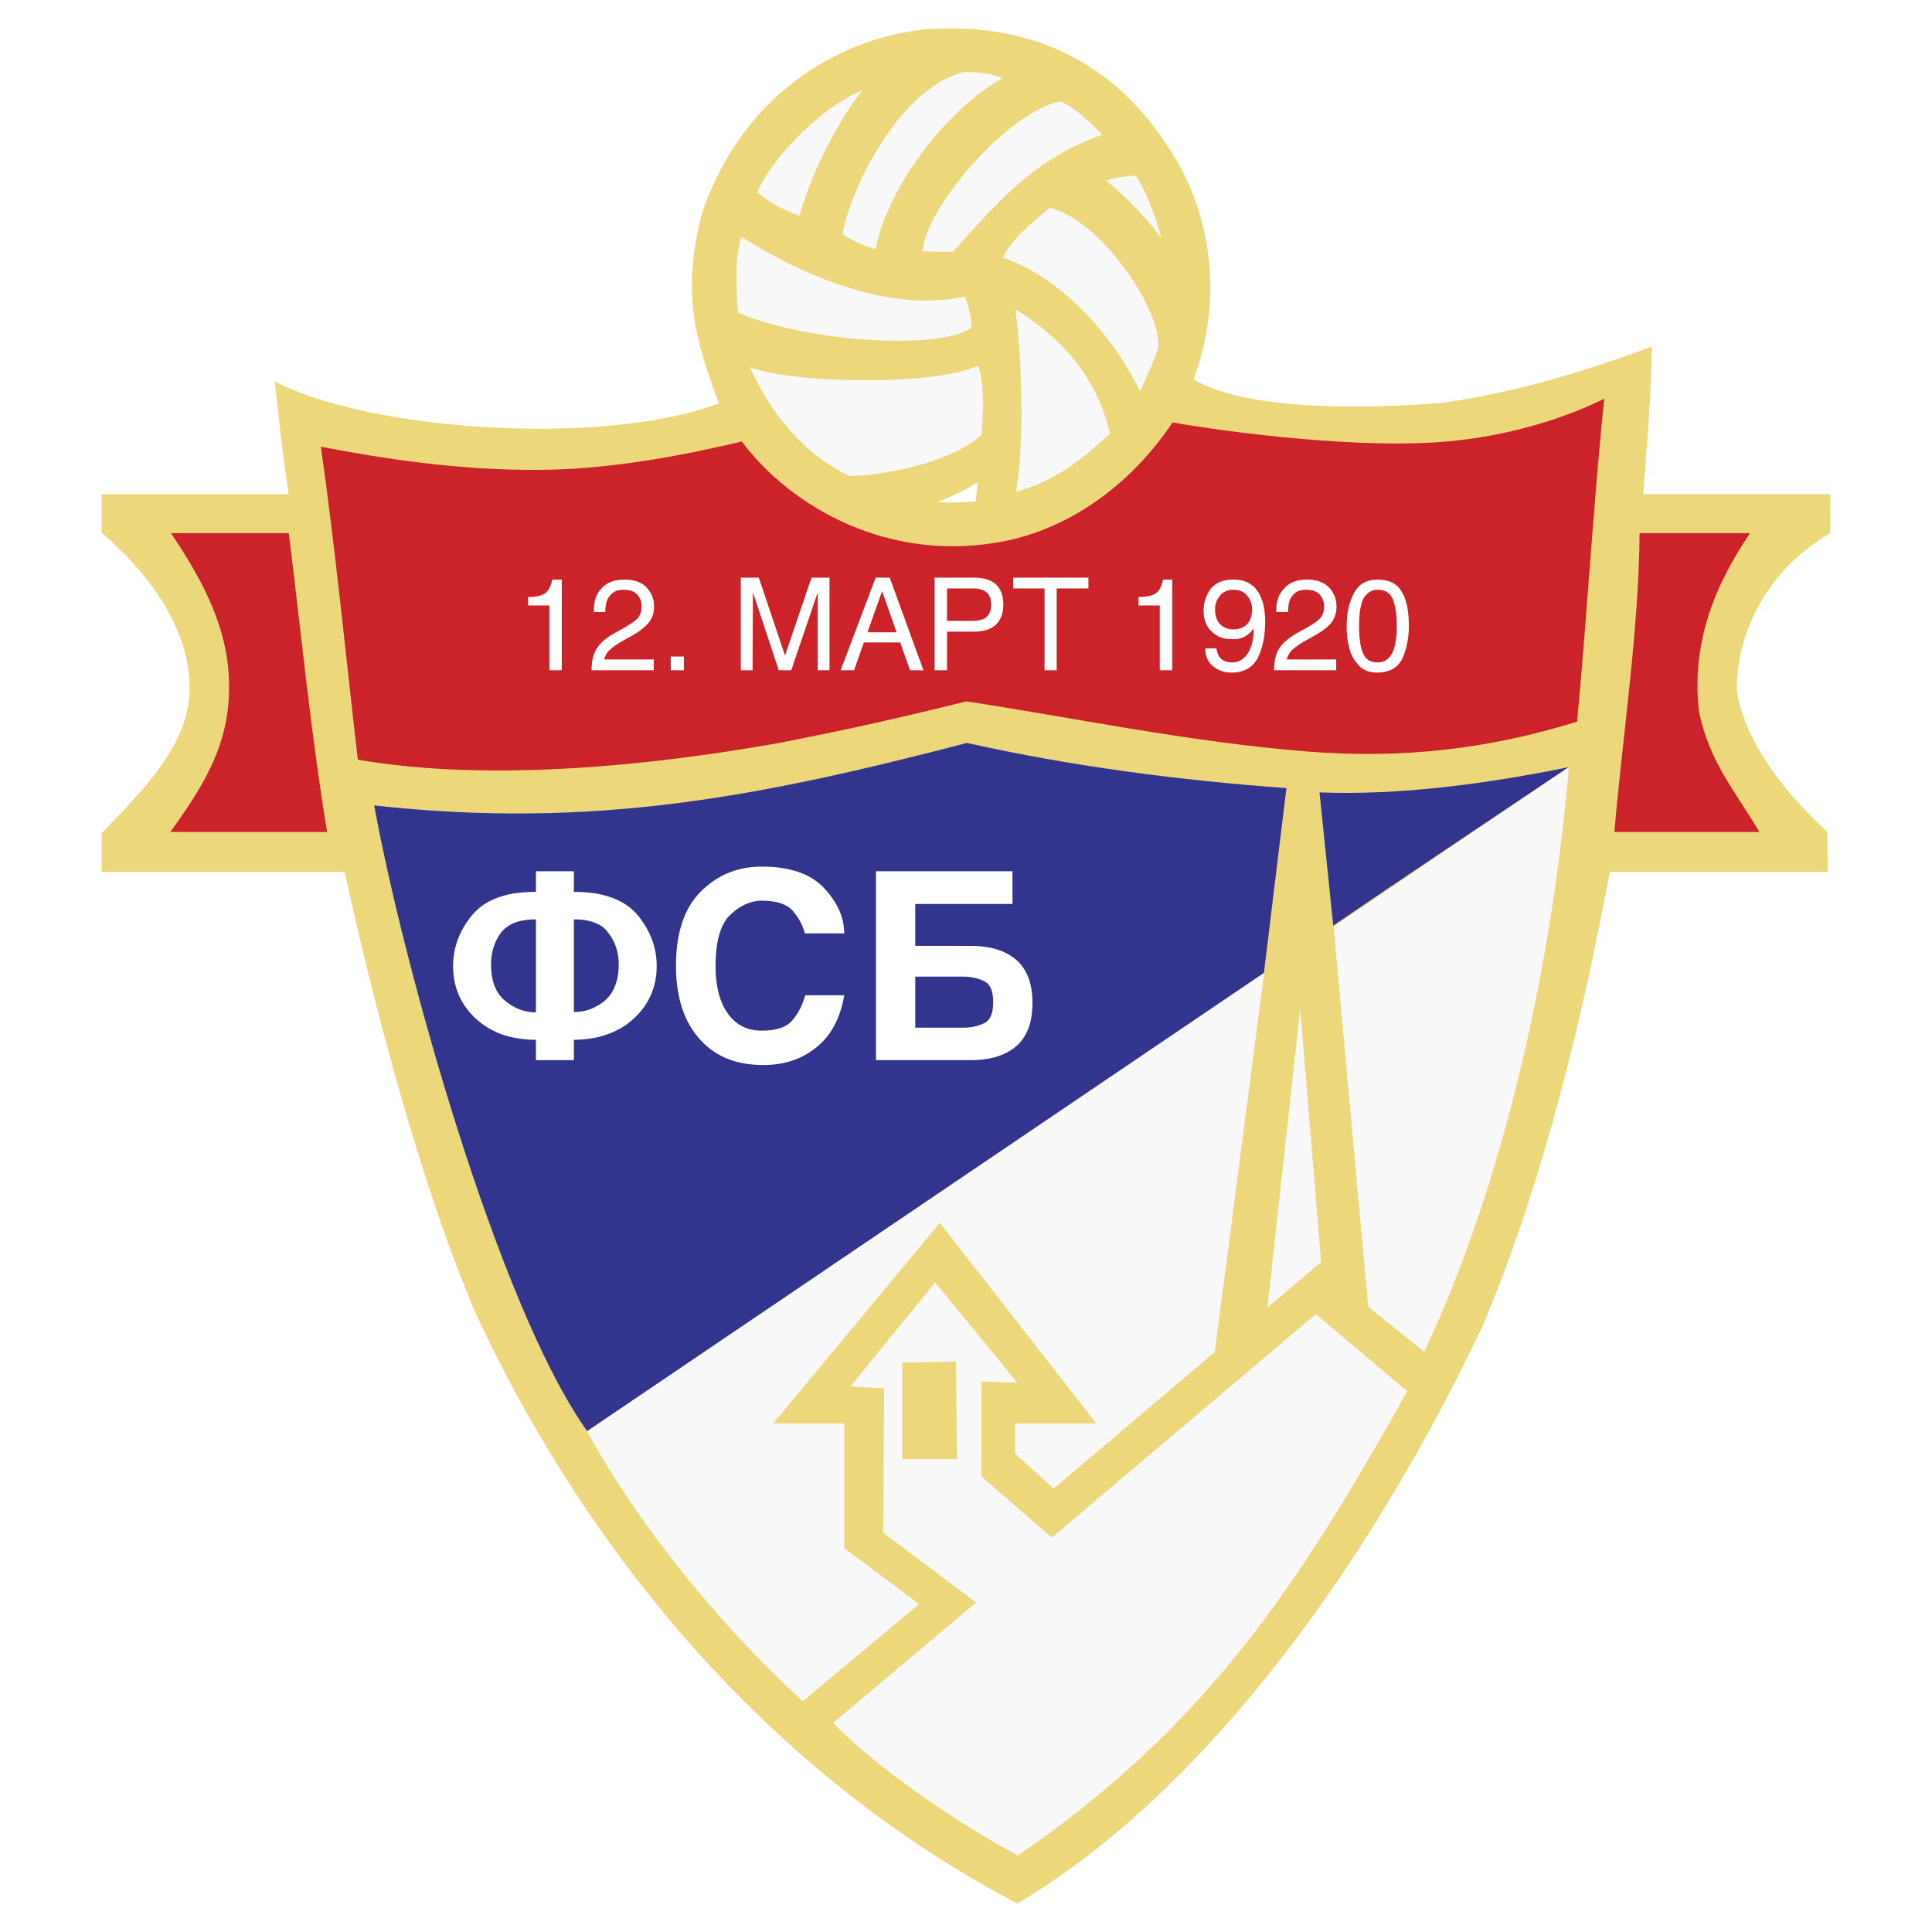 <svg xmlns="http://www.w3.org/2000/svg" width="2500" height="2500" viewBox="0 0 192.756 192.756"><g fill-rule="evenodd" clip-rule="evenodd"><path fill="#fff" d="M0 0h192.756v192.756H0V0z"/><path d="M117.016 15.409c4.082 6.498 4.898 14.988 2.059 22.435 5.617 3.331 18.156 2.873 24.785 2.351 7.283-1.013 14.172-3.103 20.934-5.617-.033 4.311-.459 9.732-.85 14.728h18.646l.033 3.886c-5.65 3.201-9.34 9.177-9.34 15.643.75 5.519 5.518 10.973 9.012 14.14l.066 4.017h-21.75c-2.48 13.225-6.303 30.141-12.67 45.262-10.775 22.76-27.039 46.109-46.438 57.67-28.801-15.152-45.521-40.461-54.044-58.912-5.454-12.605-10.385-31.545-13.062-44.02H10.134v-3.853c4.017-4.212 8.882-8.85 8.785-14.663-.099-6.27-4.507-11.625-8.785-15.348v-3.821h18.679c-.653-3.984-.98-7.642-1.404-11.267 9.372 4.997 33.113 6.531 44.314 2.188-2.646-6.956-3.56-11.364-1.764-18.68C73.29 11.196 81.781 4.11 92.231 2.934c10.351-.784 19.005 3.004 24.785 12.475z" fill="#edd77b"/><path d="M100.035 7.799c-5.29 2.874-11.462 10.646-12.67 17.079-1.273-.392-2.221-.816-3.331-1.535 1.241-5.878 6.434-14.989 12.279-16.165 1.404.034 2.613.132 3.722.621zM109.963 13.449c-6.596 2.318-10.254 6.465-14.891 11.69l-3.037-.065c.359-4.539 8.686-13.977 13.715-14.957 1.143.327 3.299 2.287 4.213 3.332zM79.756 21.547c-1.372-.555-2.449-.979-4.212-2.351 1.273-3.102 6.042-8.327 10.482-10.188-2.906 3.788-5.16 8.588-6.27 12.539zM115.84 23.801c-.914-1.469-3.297-4.017-5.484-5.78.783-.262 2.09-.49 2.938-.49.946 1.176 2.384 5.061 2.546 6.27zM115.547 34.741c-.424 1.273-1.111 2.841-1.797 4.278-3.102-6.205-8.262-11.495-13.682-13.291.816-1.894 3.102-3.69 4.701-4.996 5.127 1.273 11.235 10.351 10.778 14.009zM96.28 29.581c.327.914.653 1.959.653 3.102-3.07 2.286-16.328 1.47-23.284-1.469-.229-2.449-.327-5.715.327-7.577 5.845 3.691 14.565 7.642 22.304 5.944zM110.746 43.264c-2.971 2.743-5.42 4.67-9.371 5.813.848-5.192.588-12.965-.066-18.222 3.494 2.187 7.902 5.78 9.437 12.409zM97.586 36.471c.49 1.502.654 3.69.326 6.923-3.689 3.299-11.658 4.18-13.192 4.082-5.486-2.612-8.523-7.707-9.895-10.841 4.147 1.633 18.614 1.894 22.761-.164z" fill="#f8f8f8"/><path d="M160.057 39.77c-1.078 10.319-1.73 21.847-2.711 32.231-8.98 2.776-17.471 3.723-27.006 2.972-11.756-.948-23.773-3.462-33.929-4.997-6.727 1.666-11.332 2.711-18.843 4.18-2.515.392-24.59 4.669-41.865 1.633-1.208-10.319-2.22-20.933-3.69-31.22 7.642 1.47 15.283 2.482 23.055 2.286 6.499-.163 13.356-1.47 18.941-2.809 4.735 6.368 14.63 12.344 26.452 9.895 6.596-1.404 12.473-5.748 16.523-11.789 3.102.555 16.85 2.645 26.582 1.959 9.959-.717 16.491-4.374 16.491-4.341z" fill="#cc2229"/><path d="M156.529 76.507c-1.633 19.234-6.27 41.049-14.434 58.356l-5.584-4.473-3.461-37.947 23.479-15.936z" fill="#f8f8f8"/><path d="M128.348 78.63l-2.252 18.483-67.5 45.686c-8.915-12.441-18.451-46.894-21.259-62.438 22.01 2.417 38.665-.914 59.14-6.237 10.382 2.318 21.095 3.722 31.871 4.506z" fill="#33348e"/><path d="M121.195 134.896l-16.066 13.617-3.854-3.494-.031-3.004h8.131l-15.609-20.018-16.622 20.018h7.086v12.441l7.479 5.584-11.626 9.699c-8.523-7.871-16.295-17.471-21.52-26.941l67.564-45.75-4.932 37.848zM131.809 125.916l-5.356 4.539 3.266-29.781 2.09 25.242z" fill="#f8f8f8"/><path d="M101.473 137.934l-3.561-.098v9.469l7.021 6.107 26.354-22.305 9.111 7.707c-10.908 19.463-20.018 33.375-38.828 46.307-5.748-3.004-14.173-8.785-18.451-13.227l14.271-12.016-9.275-6.957.098-14.4-3.364-.195 8.458-10.385 8.166 9.993z" fill="#f8f8f8"/><path fill="#edd77b" d="M95.496 145.574H90.01v-9.633l5.356-.097.13 9.73z"/><path d="M97.324 50.024c-1.175.098-2.024.163-3.82.065 1.665-.653 2.841-1.176 4.048-1.992-.064.849-.161 1.437-.228 1.927z" fill="#fff"/><path d="M174.588 53.191c-1.926 2.972-6.139 9.373-5.061 17.929 1.109 4.996 3.43 7.576 6.008 11.886h-14.467c.85-9.927 2.418-19.887 2.516-29.815h11.004zM28.813 53.191c1.273 10.319 2.188 19.888 3.821 29.815H16.992c3.886-5.355 6.074-9.372 5.845-15.315-.229-5.617-3.004-10.352-5.78-14.5h11.756z" fill="#cc2229"/><path d="M156.498 76.54c-7.871 5.291-16.395 10.972-23.48 15.806l-1.371-13.291c7.999.326 16.849-.882 24.851-2.515z" fill="#33348e"/><path d="M73.911 57.632h1.796l2.613 7.772 2.645-7.772h1.796v9.242h-1.175v-7.772l-2.646 7.772h-1.241l-2.58-7.772-.033 7.772H73.91v-9.242h.001zm63.548 8.458c.588 0 1.045-.262 1.371-.816.326-.522.523-1.47.523-2.809 0-1.241-.164-2.155-.426-2.743-.26-.588-.75-.882-1.469-.882-.588 0-1.012.262-1.371.784-.326.555-.49 1.502-.49 2.841 0 1.208.131 2.123.393 2.71.26.621.75.915 1.469.915zm0-8.261c1.109 0 1.926.392 2.385 1.208.488.784.717 1.927.717 3.429 0 1.11-.195 2.188-.619 3.168-.426.947-1.242 1.437-2.482 1.469h-.033c-.848 0-1.502-.261-1.926-.784-.457-.522-.783-1.11-.914-1.796a8.906 8.906 0 0 1-.229-2.024c0-1.306.229-2.384.719-3.298.456-.915 1.239-1.372 2.382-1.372zM123.09 66.09c.588-.065 1.045-.359 1.404-.915.393-.621.588-1.437.588-2.482-.229.327-.49.588-.85.784-.293.195-.686.294-1.143.294h-.195c-.783 0-1.469-.229-1.992-.751-.555-.49-.816-1.208-.816-2.123 0-.784.229-1.47.686-2.123.49-.621 1.242-.947 2.254-.947h.064c1.045 0 1.83.392 2.352 1.11.523.75.783 1.796.783 3.069 0 1.404-.229 2.58-.717 3.592-.49.947-1.275 1.437-2.418 1.502h-.229c-.75 0-1.371-.229-1.861-.653-.521-.424-.75-1.012-.75-1.763h1.109c.131.947.654 1.404 1.568 1.404a3.6 3.6 0 0 0 .163.002zm0-3.298c.557 0 1.014-.196 1.34-.522.326-.359.49-.849.49-1.469 0-.523-.164-.98-.49-1.372-.326-.392-.783-.588-1.34-.588h-.031c-.557 0-1.014.196-1.34.588-.326.392-.49.849-.49 1.372 0 .62.164 1.11.49 1.469.326.327.783.522 1.34.522h.031zm4.246-1.731v-.196c0-.915.262-1.632.816-2.188.521-.587 1.273-.849 2.254-.849.945 0 1.697.261 2.188.783.49.522.75 1.144.75 1.927 0 .621-.195 1.176-.521 1.601-.359.457-1.014.914-1.895 1.404-.914.49-1.535.881-1.861 1.175-.359.261-.555.653-.686 1.078h4.932v1.078h-6.205c0-.947.195-1.731.588-2.286.391-.555 1.078-1.11 2.09-1.633.979-.523 1.633-.947 1.895-1.241.293-.294.424-.719.424-1.208s-.164-.881-.457-1.208c-.326-.327-.783-.458-1.34-.458-.588 0-1.012.164-1.338.556-.326.359-.457.914-.457 1.665h-1.177zm-30.665.882h.36c.621 0 1.109-.131 1.404-.392.293-.294.457-.686.457-1.241 0-.522-.164-.947-.457-1.208-.295-.262-.752-.392-1.404-.392h-2.548v3.232h2.188v.001zm0-4.311h.491c.979 0 1.73.229 2.221.686.49.49.717 1.144.717 1.992 0 .849-.227 1.502-.717 1.992-.523.49-1.242.718-2.221.718H94.483v3.854h-1.241v-9.242h3.429zm4.409 0h7.512v1.078h-3.168v8.164h-1.209V58.71h-3.135v-1.078zm14.631 2.776h-2.123v-.849c.75 0 1.307-.098 1.666-.326.359-.196.619-.686.783-1.404h.914v9.045h-1.24v-6.466zm-27.726 2.677h1.47l-1.437-4.082-.033.033-1.437 4.049h1.437zm0-5.453h.784l3.363 9.242h-1.339l-.979-2.776h-3.625l-.979 2.776h-1.339l3.494-9.242h.62zm-33.178 2.776h-2.123v-.849c.719 0 1.273-.098 1.633-.326.359-.196.621-.686.784-1.404h.947v9.045h-1.241v-6.466zm4.441.653v-.196c0-.915.261-1.632.784-2.188.555-.587 1.307-.849 2.286-.849.947 0 1.698.261 2.188.783.49.522.751 1.144.751 1.927 0 .621-.196 1.176-.555 1.601-.359.457-.979.914-1.861 1.404-.914.49-1.535.881-1.861 1.175a1.823 1.823 0 0 0-.686 1.078h4.931v1.078H59.02c0-.947.196-1.731.588-2.286.392-.555 1.078-1.11 2.09-1.633.979-.523 1.6-.947 1.894-1.241.262-.294.425-.719.425-1.208s-.163-.881-.458-1.208c-.327-.327-.784-.458-1.372-.458-.555 0-.979.164-1.306.556-.327.359-.49.914-.49 1.665h-1.143zm7.674 4.441h1.306v1.372h-1.306v-1.372zM51.215 89.145a15.871 15.871 0 0 1 2.253-.163v-2.058h3.788v2.058c.784 0 1.535.065 2.221.163 1.796.327 3.167 1.013 4.114 2.123 1.273 1.535 1.927 3.232 1.927 5.094 0 2.091-.751 3.853-2.286 5.257-1.012.947-2.286 1.568-3.755 1.895-.686.131-1.437.229-2.221.229v2.025h-3.788v-2.025c-.816 0-1.568-.098-2.253-.229a7.74 7.74 0 0 1-3.755-1.895c-1.502-1.404-2.253-3.135-2.253-5.257 0-1.862.653-3.56 1.927-5.094.946-1.11 2.284-1.796 4.081-2.123zm0 2.972c-.49.229-.915.522-1.208.914-.686.915-1.012 1.992-1.012 3.201 0 1.6.424 2.775 1.339 3.559.294.262.588.457.882.621a4.463 4.463 0 0 0 2.252.588v-9.275c-.914 0-1.633.131-2.253.392zm8.262 0c-.588-.261-1.339-.392-2.221-.392v9.242c.784 0 1.535-.164 2.221-.555.326-.164.62-.359.914-.621.882-.783 1.339-1.992 1.339-3.592 0-1.208-.359-2.253-1.045-3.135-.294-.425-.685-.718-1.208-.947zM95.202 102.533h.882c.816 0 1.502-.162 2.123-.457.588-.293.881-.979.881-2.09 0-1.109-.293-1.795-.881-2.09a4.852 4.852 0 0 0-2.123-.457h-4.768v5.094h3.886zm-14.891-9.404a5.735 5.735 0 0 0-1.273-2.318c-.588-.621-1.6-.947-3.037-.947-1.078 0-2.123.457-3.135 1.404-.979.914-1.47 2.645-1.47 5.094 0 2.024.392 3.593 1.208 4.735.816 1.176 1.959 1.73 3.396 1.73 1.437 0 2.449-.326 3.037-1.012s1.012-1.502 1.306-2.516h3.886c-.392 2.287-1.306 4.018-2.776 5.193-1.437 1.176-3.2 1.764-5.291 1.764-2.775 0-4.898-.883-6.433-2.678-1.535-1.764-2.286-4.182-2.286-7.218 0-3.266.816-5.748 2.481-7.413 1.666-1.666 3.69-2.482 6.074-2.482 2.776 0 4.833.686 6.205 2.123 1.339 1.437 2.024 2.939 2.024 4.539h-3.916v.002zm14.891 1.242h1.633c1.959 0 3.461.457 4.571 1.404 1.078.946 1.602 2.384 1.602 4.312 0 1.893-.523 3.33-1.602 4.277-1.076.947-2.611 1.404-4.571 1.404H87.397V86.924H101.015v3.266h-9.699v4.18h3.886v.001z" fill="#fff"/></g></svg>